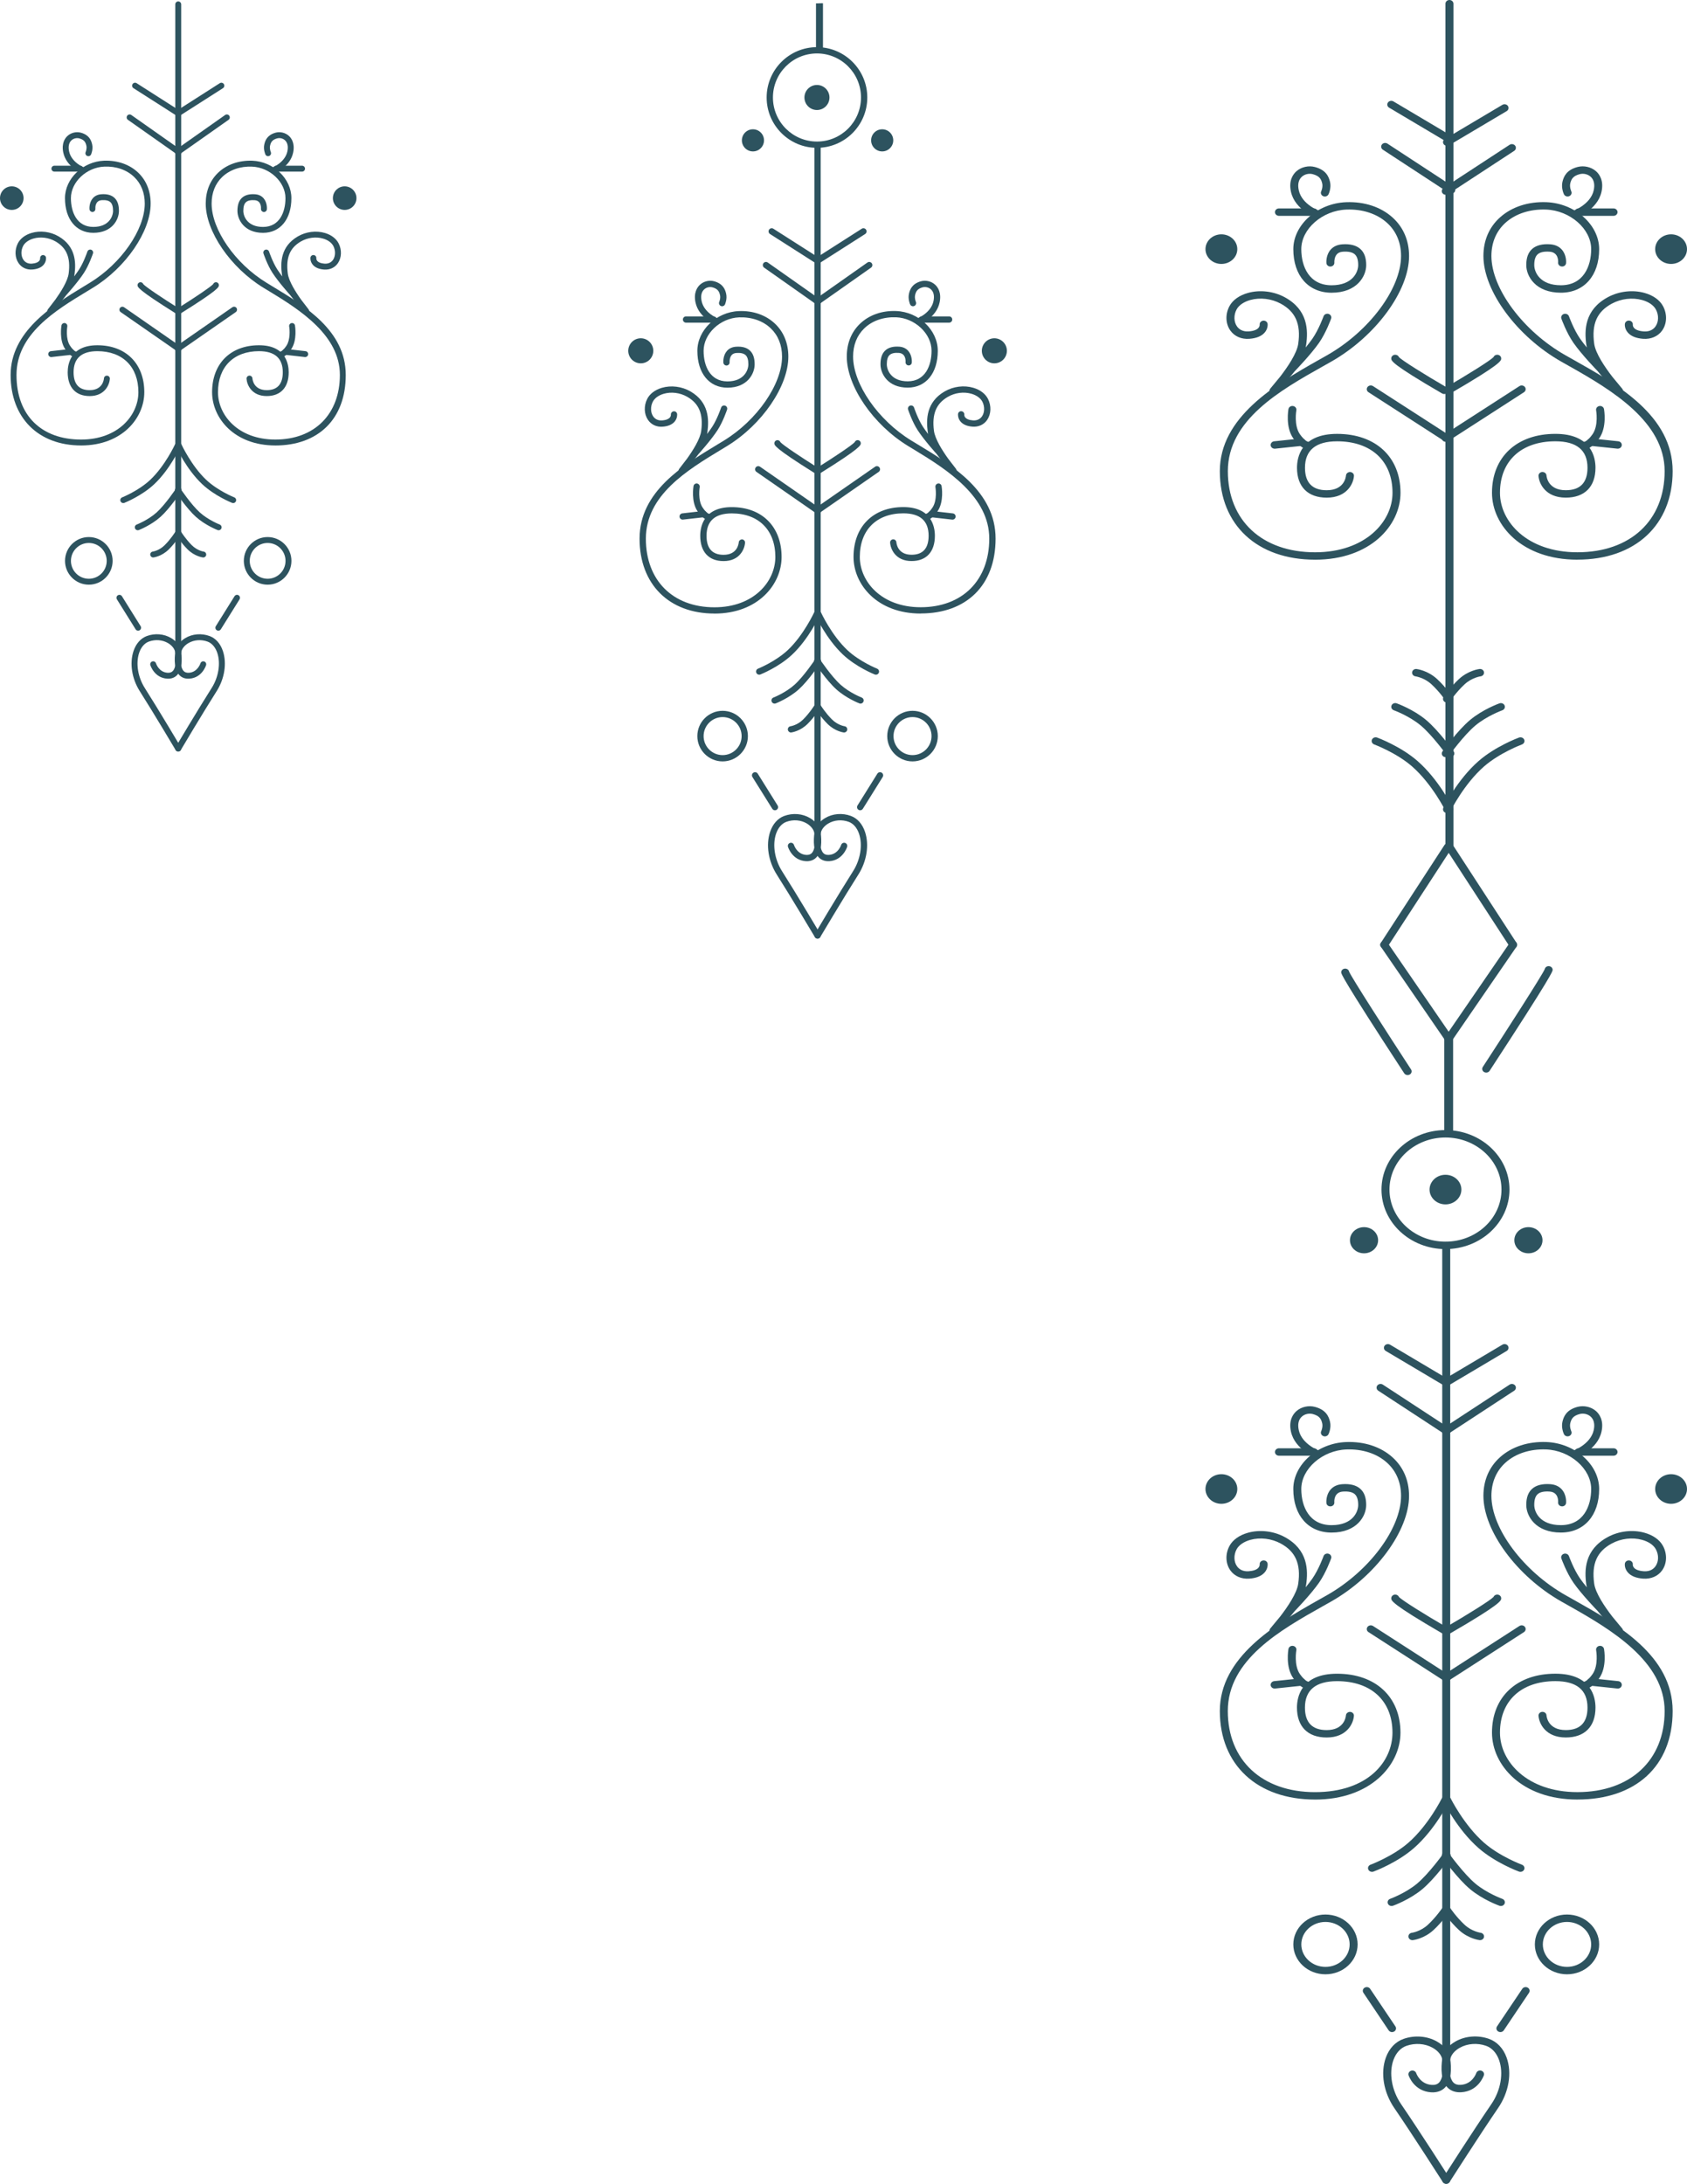 <?xml version="1.0" encoding="UTF-8"?> <svg xmlns="http://www.w3.org/2000/svg" id="Layer_2" data-name="Layer 2" viewBox="0 0 844.79 1093.06"><defs><style> .cls-1 { fill: #2d535f; } </style></defs><g id="Layer_1_copy" data-name="Layer 1 copy"><g><g><g><path class="cls-1" d="M357.76,307.1c-22.78,0-37.49-14.72-37.49-37.49,0-23.52,21.6-36.59,38.96-47.1l3.25-1.97c16.61-10.15,29.14-28.23,29.14-42.05,0-5.7-1.94-10.58-5.6-14.1-3.97-3.82-9.58-5.76-15.91-5.54-9.47.37-17.77,8.2-17.77,16.75,0,7.4,3.13,15.3,11.93,15.3,8.29,0,10.48-5.59,10.48-8.55,0-2.23-.45-3.73-1.38-4.6-.93-.87-2.48-1.23-4.64-1.07-1.05.08-1.82.43-2.37,1.07-.96,1.12-1.05,2.96-1,3.51.07.87-.57,1.62-1.44,1.69-.83.07-1.62-.58-1.69-1.44-.03-.35-.22-3.51,1.75-5.81,1.1-1.29,2.63-2.01,4.52-2.15,3.07-.22,5.42.41,7.01,1.9,1.61,1.49,2.39,3.75,2.39,6.9,0,4.7-3.63,11.7-13.62,11.7-9.15,0-15.07-7.24-15.07-18.45,0-10.34,9.52-19.45,20.79-19.89,7.11-.29,13.62,2,18.21,6.42,4.29,4.13,6.56,9.79,6.56,16.37,0,14.83-13.18,34.06-30.64,44.73l-3.26,1.98c-16.68,10.1-37.45,22.66-37.45,44.41,0,20.86,13.48,34.35,34.35,34.35,19.8,0,30.49-12.98,30.49-25.19,0-13.45-8.36-21.81-21.81-21.81-8.4,0-12.65,3.77-12.65,11.21,0,6.31,2.88,9.52,8.55,9.52,6.93,0,7.54-5.61,7.59-6.25.06-.86.84-1.46,1.68-1.46.86.06,1.52.8,1.46,1.66-.2,3.18-2.7,9.19-10.73,9.19-7.43,0-11.7-4.61-11.7-12.66,0-4.31,1.54-14.35,15.79-14.35,15.16,0,24.95,9.8,24.95,24.96,0,13.73-11.79,28.33-33.63,28.33Z"></path><path class="cls-1" d="M341.37,237.19c-.35,0-.7-.11-.98-.35-.67-.54-.78-1.5-.26-2.18l3.89-5.05c2.95-4.11,6.61-9.89,7.13-13.96,1.08-8.35-1.06-13.59-6.94-17-3.62-2.1-8.09-2.67-11.94-1.52-2.54.76-4.51,2.22-5.4,4-1.19,2.39-1.12,5.3.18,7.23.71,1.05,2.1,2.27,4.56,2.07,4.3-.33,4.37-2.44,4.34-2.86-.06-.85.57-1.61,1.42-1.69.85-.1,1.6.51,1.71,1.36.02.2.19,2.03-1.2,3.73-1.24,1.51-3.27,2.39-6.02,2.6-3.04.25-5.77-1.02-7.41-3.45-1.94-2.89-2.09-6.97-.38-10.39,1.3-2.59,3.89-4.58,7.31-5.6,4.67-1.39,10.05-.72,14.41,1.81,9.24,5.36,9.27,14.05,8.48,20.12-.05.38-.12.78-.21,1.18.97-1.27,1.9-2.54,2.64-3.68,2.51-3.88,4.39-9.47,4.41-9.53.27-.82,1.16-1.27,1.99-.99.82.27,1.27,1.17.99,1.99-.08.24-2.02,6.02-4.75,10.24-3.2,4.94-9.29,11.72-9.55,12.01l-3.12,4.05c-2.12,2.98-3.91,5.1-4.08,5.31-.31.37-.76.56-1.2.56Z"></path><path class="cls-1" d="M358.97,162.46c-.18,0-.37-.03-.55-.1-.35-.13-8.54-3.29-10.15-11.04-1.01-4.9.95-7.6,2.21-8.77,1.9-1.77,4.74-2.45,7.23-1.74,4.3,1.23,5.42,3.97,5.92,6.23.58,2.6-.46,5.05-.58,5.32-.35.79-1.28,1.15-2.07.8-.79-.35-1.15-1.28-.8-2.07,0,0,.74-1.74.38-3.36-.43-1.91-1.17-3.16-3.72-3.89-1.45-.41-3.12-.01-4.23,1.02-1.36,1.26-1.8,3.28-1.27,5.83,1.25,6.03,8.11,8.7,8.18,8.73.81.31,1.22,1.21.91,2.03-.24.63-.84,1.02-1.47,1.02Z"></path><path class="cls-1" d="M357.28,161.5h-13.74c-.87,0-1.57-.7-1.57-1.57s.7-1.57,1.57-1.57h13.74c.87,0,1.57.7,1.57,1.57s-.7,1.57-1.57,1.57Z"></path><path class="cls-1" d="M355.14,260.35c-1.1,0-3.28-.62-5.92-4.58-3.2-4.81-1.98-12.16-1.93-12.47.15-.86.98-1.44,1.81-1.28.86.15,1.43.96,1.28,1.81-.01.06-1.06,6.44,1.45,10.19,2.06,3.09,3.32,3.17,3.33,3.17.85-.21,1.6.32,1.81,1.16.21.84-.4,1.71-1.24,1.92-.13.03-.33.07-.59.07Z"></path><path class="cls-1" d="M341.85,260.09c-.79,0-1.47-.59-1.56-1.39-.1-.86.52-1.64,1.38-1.74l10.61-1.21c.84-.1,1.64.52,1.74,1.38.1.86-.52,1.64-1.38,1.74l-10.61,1.21c-.06,0-.12,0-.18,0Z"></path><path class="cls-1" d="M409.41,469.81c-.54,0-1.06-.27-1.35-.77-.12-.2-11.88-19.98-19.08-31.29-4.24-6.66-5.52-14.85-3.34-21.36,1.31-3.93,3.8-6.75,7.01-7.96,4.33-1.62,9.2-1.22,13.03,1.07,2.98,1.79,4.91,4.45,5.29,7.3.53,4.01.6,9.4-2.12,12.31-1.32,1.41-3.18,2.07-5.33,1.94-6.78-.44-8.85-6.92-8.93-7.19-.25-.83.21-1.71,1.04-1.97.83-.26,1.7.21,1.96,1.03h0c.06.19,1.54,4.69,6.13,4.99,1.24.07,2.16-.23,2.83-.95,1.44-1.54,1.91-5.1,1.29-9.74-.25-1.87-1.67-3.75-3.79-5.03-3-1.8-6.86-2.11-10.31-.82-2.3.86-4.13,3-5.14,6.01-1.85,5.55-.67,12.88,3.02,18.68,7.22,11.35,19.01,31.18,19.13,31.38.44.75.2,1.71-.55,2.15-.25.15-.53.22-.8.22Z"></path><path class="cls-1" d="M388.07,405.57c-.52,0-1.04-.26-1.33-.74l-9.95-15.91c-.46-.74-.24-1.71.5-2.17.73-.46,1.7-.24,2.17.5l9.94,15.91c.46.74.24,1.71-.5,2.17-.26.16-.55.24-.83.24Z"></path><path class="cls-1" d="M409.41,418.59c-.87,0-1.57-.7-1.57-1.57V72.59c0-.87.7-1.57,1.57-1.57s1.57.7,1.57,1.57v344.43c0,.87-.7,1.57-1.57,1.57Z"></path><path class="cls-1" d="M380.18,337.71c-.63,0-1.22-.38-1.46-.99-.32-.81.07-1.72.88-2.04.09-.04,8.76-3.52,14.93-9.32,7.88-7.42,13.09-18.68,13.15-18.8.36-.79,1.29-1.14,2.09-.77.79.36,1.14,1.29.77,2.08-.22.48-5.53,11.94-13.85,19.77-6.62,6.23-15.55,9.81-15.93,9.96-.19.08-.38.11-.58.11Z"></path><path class="cls-1" d="M387.89,352.18c-.63,0-1.23-.38-1.47-1.01-.31-.81.09-1.72.9-2.03.06-.02,6.07-2.37,10.6-6.45,4.62-4.16,10.29-12.64,10.35-12.72.48-.72,1.46-.92,2.18-.44.72.48.92,1.46.44,2.18-.24.36-5.95,8.89-10.86,13.31-4.98,4.48-11.31,6.94-11.57,7.05-.19.07-.38.11-.56.11Z"></path><path class="cls-1" d="M396.09,366.64c-.78,0-1.46-.58-1.56-1.38-.11-.86.5-1.64,1.36-1.75.05,0,3.41-.5,6.32-3.41,3.2-3.2,5.54-6.92,5.56-6.96.46-.74,1.44-.96,2.17-.5.74.46.96,1.43.5,2.16-.1.16-2.55,4.05-6.01,7.51-3.71,3.71-7.97,4.28-8.15,4.3-.06,0-.13.01-.2.01Z"></path><path class="cls-1" d="M409.59,257.2c-.31,0-.62-.09-.9-.28l-29.89-20.73c-.71-.49-.89-1.47-.39-2.19.49-.72,1.48-.89,2.19-.4l29.89,20.73c.71.49.89,1.47.39,2.19-.3.44-.79.68-1.29.68Z"></path><path class="cls-1" d="M408.62,236.95c-.29,0-.57-.08-.83-.24-20.02-12.51-20.02-13.85-20.02-14.83,0-.87.7-1.57,1.57-1.57.67,0,1.24.42,1.47,1.01,1.26,1.46,10.36,7.55,18.65,12.73.74.46.96,1.43.5,2.17-.3.48-.81.74-1.33.74ZM390.91,221.88h.03-.03Z"></path><path class="cls-1" d="M409.59,152.58c-.31,0-.63-.09-.9-.29l-26.03-18.32c-.71-.5-.88-1.48-.38-2.19.5-.71,1.48-.88,2.19-.38l26.03,18.32c.71.5.88,1.48.38,2.19-.31.44-.79.67-1.28.67Z"></path><path class="cls-1" d="M409.11,131.85c-.29,0-.58-.08-.85-.25l-22.66-14.46c-.73-.47-.95-1.44-.48-2.17.46-.73,1.44-.94,2.17-.48l22.66,14.46c.73.47.95,1.44.48,2.17-.3.47-.81.73-1.32.73Z"></path><path class="cls-1" d="M408.98,1.7v22.03c0,.87.7,1.57,1.57,1.57s1.57-.7,1.57-1.57V1.63c-1.05.04-2.1.04-3.14.07Z"></path><path class="cls-1" d="M409.11,73.99c-13.89,0-25.2-11.3-25.2-25.19s11.3-25.2,25.2-25.2c13.89,0,25.2,11.3,25.2,25.2s-11.3,25.19-25.2,25.19ZM409.11,26.75c-12.16,0-22.05,9.89-22.05,22.05s9.89,22.05,22.05,22.05,22.05-9.89,22.05-22.05c0-12.16-9.89-22.05-22.05-22.05Z"></path><path class="cls-1" d="M361.86,381.1c-6.98,0-12.66-5.68-12.66-12.66,0-6.98,5.68-12.66,12.66-12.66,6.98,0,12.66,5.68,12.66,12.66s-5.68,12.66-12.66,12.66ZM361.86,358.92c-5.25,0-9.52,4.27-9.52,9.52s4.27,9.52,9.52,9.52,9.52-4.27,9.52-9.52-4.27-9.52-9.52-9.52Z"></path><path class="cls-1" d="M461.05,307.1c-21.85,0-33.63-14.6-33.63-28.33,0-15.16,9.8-24.96,24.95-24.96,14.25,0,15.79,10.04,15.79,14.35,0,8.05-4.26,12.66-11.69,12.66-8.03,0-10.53-6.01-10.73-9.19-.06-.87.6-1.61,1.47-1.67.85-.06,1.61.6,1.67,1.47.05.63.66,6.24,7.59,6.24,5.67,0,8.55-3.2,8.55-9.52,0-7.44-4.25-11.21-12.65-11.21-13.45,0-21.81,8.36-21.81,21.81,0,12.21,10.69,25.19,30.49,25.19,20.86,0,34.34-13.48,34.34-34.35s-20.76-34.31-37.45-44.41l-3.26-1.98c-17.47-10.68-30.64-29.91-30.64-44.73,0-6.58,2.27-12.24,6.56-16.37,4.59-4.42,11.02-6.71,18.21-6.42,11.27.44,20.8,9.55,20.8,19.89,0,11.21-5.92,18.45-15.07,18.45-10,0-13.62-6.99-13.62-11.7,0-3.15.78-5.41,2.39-6.9,1.6-1.48,3.95-2.12,7.01-1.9,1.9.14,3.42.86,4.53,2.15,1.97,2.29,1.78,5.45,1.75,5.8-.07.87-.82,1.51-1.69,1.44-.86-.07-1.51-.82-1.44-1.69h0c.05-.72.13-4.32-3.37-4.58-2.15-.15-3.71.2-4.64,1.07-.93.87-1.38,2.37-1.38,4.6,0,2.96,2.19,8.55,10.48,8.55,8.8,0,11.93-7.9,11.93-15.3,0-8.55-8.31-16.38-17.78-16.75-6.35-.22-11.94,1.72-15.91,5.54-3.66,3.52-5.6,8.4-5.6,14.1,0,13.82,12.53,31.9,29.14,42.05l3.25,1.97c17.36,10.51,38.96,23.58,38.96,47.1s-14.72,37.49-37.49,37.49Z"></path><path class="cls-1" d="M477.45,237.19c-.45,0-.89-.19-1.2-.56-.18-.21-1.94-2.31-4.05-5.26l-3.23-4.2c-.18-.19-6.28-6.97-9.48-11.92-2.73-4.22-4.67-10-4.75-10.24-.27-.82.17-1.71.99-1.99.82-.28,1.71.17,1.99.99.02.05,1.9,5.65,4.41,9.53.74,1.15,1.67,2.42,2.64,3.68-.09-.4-.16-.8-.21-1.18-.78-6.07-.76-14.76,8.49-20.12,4.36-2.53,9.74-3.21,14.41-1.81,3.42,1.02,6.01,3.01,7.31,5.6,1.71,3.42,1.56,7.5-.38,10.39-1.63,2.43-4.35,3.69-7.41,3.45-2.75-.21-4.78-1.09-6.02-2.6-1.4-1.7-1.23-3.53-1.21-3.73.1-.86.83-1.49,1.75-1.38.85.1,1.47.86,1.38,1.72-.03.43.05,2.53,4.34,2.86,2.48.18,3.85-1.02,4.57-2.07,1.3-1.94,1.37-4.84.18-7.23-.89-1.78-2.86-3.24-5.4-4-3.85-1.15-8.31-.59-11.93,1.52-5.88,3.41-8.02,8.66-6.95,17,.53,4.08,4.21,9.9,7.17,14.01l3.85,5c.52.68.41,1.65-.26,2.18-.29.23-.64.35-.98.35Z"></path><path class="cls-1" d="M459.85,162.46c-.63,0-1.23-.39-1.47-1.02-.31-.81.1-1.72.91-2.03.07-.03,6.93-2.7,8.18-8.73.53-2.55.09-4.57-1.27-5.83-1.12-1.03-2.79-1.43-4.23-1.02-2.55.73-3.29,1.98-3.72,3.89-.36,1.62.38,3.35.39,3.37.34.79-.02,1.72-.81,2.07-.79.35-1.71,0-2.07-.8-.12-.27-1.16-2.72-.58-5.32.5-2.25,1.62-5,5.92-6.23,2.5-.71,5.34-.03,7.23,1.74,1.26,1.17,3.22,3.87,2.21,8.77-1.6,7.75-9.8,10.91-10.15,11.04-.18.07-.37.1-.55.1Z"></path><path class="cls-1" d="M475.28,161.5h-13.74c-.87,0-1.57-.7-1.57-1.57s.7-1.57,1.57-1.57h13.74c.87,0,1.57.7,1.57,1.57,0,.87-.7,1.57-1.57,1.57Z"></path><path class="cls-1" d="M463.68,260.35c-.26,0-.46-.04-.59-.07-.84-.21-1.36-1.06-1.14-1.91.19-.78.93-1.27,1.73-1.18.18-.03,1.4-.31,3.3-3.17,2.5-3.76,1.46-10.13,1.45-10.19-.15-.86.43-1.67,1.28-1.81.85-.16,1.67.42,1.81,1.28.05.31,1.27,7.66-1.93,12.47-2.63,3.95-4.81,4.58-5.92,4.58Z"></path><path class="cls-1" d="M476.97,260.09c-.06,0-.12,0-.18,0l-10.61-1.21c-.86-.1-1.48-.88-1.38-1.74.1-.86.88-1.48,1.74-1.38l10.61,1.21c.86.1,1.48.88,1.38,1.74-.09.8-.77,1.39-1.56,1.39Z"></path><path class="cls-1" d="M409.41,469.81c-.27,0-.55-.07-.8-.22-.75-.44-.99-1.41-.55-2.15.12-.2,11.91-20.03,19.13-31.38,3.69-5.79,4.87-13.12,3.01-18.67-1-3.01-2.83-5.15-5.13-6.01-3.44-1.29-7.3-.98-10.31.82-2.13,1.27-3.54,3.15-3.79,5.02-.62,4.65-.15,8.2,1.29,9.74.67.72,1.57,1.02,2.83.95,4.64-.3,6.11-4.93,6.13-4.98.25-.83,1.14-1.3,1.96-1.04.83.26,1.29,1.14,1.04,1.97-.08.27-2.16,6.75-8.93,7.19-2.15.12-4.01-.53-5.33-1.94-2.72-2.91-2.65-8.3-2.12-12.31.38-2.85,2.31-5.52,5.29-7.3,3.82-2.3,8.7-2.7,13.03-1.07,3.21,1.2,5.7,4.03,7.01,7.96,2.18,6.51.89,14.7-3.34,21.36-7.2,11.31-18.96,31.1-19.08,31.29-.29.5-.82.77-1.35.77Z"></path><path class="cls-1" d="M430.74,405.57c-.29,0-.57-.08-.83-.24-.74-.46-.96-1.43-.5-2.17l9.94-15.91c.46-.74,1.44-.96,2.17-.5.74.46.96,1.43.5,2.17l-9.94,15.91c-.3.48-.81.74-1.33.74Z"></path><path class="cls-1" d="M438.63,337.71c-.19,0-.39-.04-.58-.11-.38-.15-9.31-3.73-15.93-9.96-8.32-7.83-13.63-19.29-13.85-19.77-.36-.79-.01-1.72.77-2.08.79-.36,1.72-.01,2.09.77.05.11,5.28,11.39,13.15,18.8,6.17,5.8,14.84,9.29,14.93,9.32.8.32,1.2,1.23.88,2.04-.24.62-.83.99-1.46.99Z"></path><path class="cls-1" d="M430.92,352.18c-.19,0-.38-.03-.56-.11-.27-.1-6.6-2.57-11.58-7.05-4.91-4.42-10.62-12.95-10.86-13.31-.48-.72-.29-1.7.44-2.18.72-.49,1.69-.29,2.18.44.06.08,5.74,8.56,10.35,12.72,4.54,4.08,10.54,6.43,10.6,6.45.81.31,1.21,1.22.9,2.03-.24.62-.84,1.01-1.47,1.01Z"></path><path class="cls-1" d="M422.73,366.64c-.07,0-.13,0-.2-.01-.18-.02-4.43-.59-8.15-4.31-3.46-3.46-5.9-7.35-6.01-7.51-.46-.74-.24-1.71.5-2.17.73-.46,1.7-.24,2.17.5.02.04,2.36,3.75,5.56,6.95,2.92,2.92,6.29,3.41,6.32,3.41.86.12,1.46.9,1.35,1.76-.1.79-.78,1.37-1.55,1.37Z"></path><path class="cls-1" d="M409.23,257.2c-.5,0-.99-.24-1.29-.68-.49-.71-.32-1.69.4-2.19l29.89-20.73c.7-.5,1.69-.32,2.19.4.49.71.32,1.69-.4,2.19l-29.89,20.73c-.27.19-.58.28-.89.28Z"></path><path class="cls-1" d="M410.19,236.95c-.52,0-1.04-.26-1.33-.74-.46-.74-.24-1.71.5-2.17,8.29-5.18,17.39-11.27,18.65-12.73.23-.59.8-1.01,1.47-1.01.87,0,1.57.7,1.57,1.57,0,.98,0,2.32-20.02,14.83-.26.16-.55.24-.83.24Z"></path><path class="cls-1" d="M409.23,152.58c-.49,0-.98-.23-1.28-.67-.5-.71-.33-1.69.38-2.19l26.04-18.32c.71-.5,1.68-.33,2.19.38.5.71.33,1.69-.38,2.19l-26.04,18.32c-.27.19-.59.29-.9.29Z"></path><path class="cls-1" d="M409.71,131.85c-.52,0-1.03-.26-1.32-.73-.47-.73-.26-1.7.48-2.17l22.66-14.46c.73-.46,1.71-.25,2.17.48.47.73.26,1.7-.48,2.17l-22.66,14.46c-.26.17-.56.25-.85.25Z"></path><path class="cls-1" d="M408.62,1.7v22.02c0,.87.7,1.57,1.57,1.57s1.57-.7,1.57-1.57V1.65c-1.05.04-2.1.03-3.14.05Z"></path><path class="cls-1" d="M456.96,381.1c-6.98,0-12.66-5.68-12.66-12.66s5.68-12.66,12.66-12.66,12.66,5.68,12.66,12.66-5.68,12.66-12.66,12.66ZM456.96,358.92c-5.25,0-9.52,4.27-9.52,9.52s4.27,9.52,9.52,9.52,9.52-4.27,9.52-9.52-4.27-9.52-9.52-9.52Z"></path></g><g><path class="cls-1" d="M415.37,48.8c0-3.46-2.81-6.27-6.27-6.27-3.46,0-6.27,2.81-6.27,6.27s2.81,6.27,6.27,6.27,6.27-2.81,6.27-6.27Z"></path><path class="cls-1" d="M382.59,70.25c0,3.06-2.48,5.54-5.54,5.54s-5.54-2.48-5.54-5.54,2.48-5.54,5.54-5.54,5.54,2.48,5.54,5.54Z"></path><path class="cls-1" d="M327.15,175.59c0,3.46-2.81,6.27-6.27,6.27-3.46,0-6.27-2.81-6.27-6.27s2.81-6.27,6.27-6.27c3.46,0,6.27,2.81,6.27,6.27Z"></path><path class="cls-1" d="M436.23,70.25c0,3.06,2.48,5.54,5.54,5.54s5.54-2.48,5.54-5.54-2.48-5.54-5.54-5.54c-3.06,0-5.54,2.48-5.54,5.54Z"></path><path class="cls-1" d="M491.67,175.59c0,3.46,2.81,6.27,6.27,6.27s6.27-2.81,6.27-6.27-2.81-6.27-6.27-6.27-6.27,2.81-6.27,6.27Z"></path></g></g><g><g><path class="cls-1" d="M658.53,900.73c-28.97,0-47.68-17.39-47.68-44.31s27.48-43.25,49.55-55.67l4.14-2.33c21.13-12,37.06-33.37,37.06-49.7,0-6.74-2.46-12.51-7.12-16.67-5.05-4.52-12.25-6.84-20.23-6.55-12.05.44-22.61,9.69-22.61,19.8,0,8.74,3.98,18.09,15.17,18.09,10.55,0,13.33-6.61,13.33-10.11,0-2.63-.58-4.41-1.76-5.44-1.19-1.02-3.18-1.45-5.9-1.26-4.44.31-4.35,4.57-4.29,5.42.08,1.02-.75,1.91-1.84,1.99-1.14.08-2.06-.68-2.14-1.7-.04-.42-.28-4.15,2.22-6.86,1.41-1.52,3.34-2.38,5.75-2.55,3.89-.27,6.88.49,8.92,2.24,2.05,1.77,3.04,4.43,3.04,8.16,0,5.56-4.62,13.82-17.33,13.82-11.64,0-19.17-8.56-19.17-21.8,0-12.22,12.11-22.99,26.45-23.51,9.14-.34,17.32,2.36,23.16,7.58,5.46,4.88,8.35,11.57,8.35,19.35,0,17.52-16.76,40.25-38.98,52.87l-4.15,2.34c-21.22,11.93-47.63,26.79-47.63,52.49,0,24.66,17.15,40.6,43.68,40.6s38.78-15.34,38.78-29.77c0-15.9-10.63-25.78-27.74-25.78-10.68,0-16.09,4.46-16.09,13.24,0,7.46,3.66,11.25,10.88,11.25,8.81,0,9.6-6.63,9.65-7.39.08-1.02,1.07-1.76,2.13-1.72,1.1.07,1.93.94,1.86,1.96-.25,3.76-3.43,10.86-13.64,10.86-9.45,0-14.88-5.45-14.88-14.96,0-5.1,1.96-16.96,20.09-16.96,19.28,0,31.74,11.58,31.74,29.5,0,16.23-14.99,33.49-42.78,33.49Z"></path><path class="cls-1" d="M637.69,818.1c-.44,0-.89-.13-1.25-.41-.85-.63-.99-1.78-.33-2.58l4.95-5.98c3.75-4.85,8.39-11.69,9.06-16.49,1.37-9.86-1.35-16.06-8.83-20.09-4.6-2.48-10.27-3.16-15.17-1.8-3.23.9-5.74,2.62-6.87,4.72-1.52,2.82-1.43,6.26.23,8.54.9,1.24,2.62,2.67,5.8,2.45,2.34-.17,4.03-.76,4.88-1.73.69-.78.65-1.61.65-1.62-.13-1.02.66-1.94,1.75-2.06,1.13-.12,2.09.61,2.22,1.63.03.24.24,2.4-1.53,4.41-1.58,1.79-4.16,2.82-7.66,3.07-3.92.26-7.35-1.21-9.43-4.08-2.47-3.41-2.66-8.23-.49-12.28,1.65-3.06,4.95-5.41,9.3-6.62,5.93-1.65,12.78-.85,18.33,2.14,11.75,6.34,11.79,16.61,10.79,23.78-.06.45-.15.92-.27,1.4,1.24-1.5,2.41-3,3.36-4.36,3.19-4.58,5.58-11.19,5.61-11.26.35-.97,1.48-1.5,2.53-1.17,1.05.32,1.61,1.38,1.26,2.35-.1.29-2.57,7.12-6.04,12.1-4.07,5.84-11.82,13.86-12.15,14.2l-3.95,4.78c-2.71,3.52-4.98,6.04-5.2,6.28-.39.44-.96.66-1.53.66Z"></path><path class="cls-1" d="M660.07,729.77c-.23,0-.47-.04-.7-.12-.44-.15-10.86-3.88-12.9-13.05-1.29-5.8,1.21-8.98,2.81-10.36,2.42-2.09,6.03-2.9,9.2-2.05,5.46,1.45,6.89,4.7,7.53,7.37.74,3.07-.58,5.97-.74,6.29-.45.94-1.64,1.36-2.64.94-1.01-.42-1.46-1.51-1.01-2.45,0-.01.95-2.06.49-3.97-.54-2.26-1.49-3.74-4.73-4.6-1.85-.49-3.97-.02-5.38,1.21-1.73,1.49-2.29,3.87-1.61,6.89,1.6,7.18,10.31,10.29,10.39,10.32,1.03.36,1.56,1.43,1.17,2.39-.3.75-1.06,1.21-1.87,1.21Z"></path><path class="cls-1" d="M657.92,728.63h-17.47c-1.1,0-2-.83-2-1.86,0-1.03.9-1.86,2-1.86h17.47c1.1,0,2,.83,2,1.86s-.9,1.86-2,1.86Z"></path><path class="cls-1" d="M655.2,845.48c-1.41,0-4.17-.74-7.53-5.41-4.07-5.68-2.52-14.37-2.45-14.74.19-1.01,1.22-1.68,2.31-1.51,1.09.17,1.82,1.13,1.63,2.14-.01.08-1.34,7.61,1.84,12.05,2.43,3.38,3.98,3.72,4.21,3.75.99-.11,1.95.46,2.2,1.39.27,1-.38,2-1.46,2.25-.17.04-.43.08-.75.08ZM654.99,841.79h0s0,0,0,0ZM654.99,841.79h0,0Z"></path><path class="cls-1" d="M638.29,845.17c-1,0-1.87-.7-1.98-1.65-.12-1.02.67-1.94,1.76-2.06l13.49-1.42c1.1-.12,2.09.62,2.21,1.64.12,1.02-.67,1.94-1.76,2.06l-13.49,1.42c-.08,0-.15.01-.23.01Z"></path><path class="cls-1" d="M724.22,1093.06c-.68,0-1.35-.33-1.72-.91-.15-.23-15.11-23.63-24.27-36.99-5.39-7.88-7.02-17.55-4.25-25.25,1.67-4.64,4.84-7.98,8.92-9.4,5.51-1.92,11.7-1.45,16.57,1.27,3.79,2.11,6.25,5.26,6.73,8.64.68,4.74.76,11.11-2.69,14.55-1.68,1.67-4.04,2.46-6.78,2.3-8.62-.52-11.25-8.18-11.36-8.5-.32-.98.27-2.02,1.32-2.32,1.06-.3,2.17.25,2.5,1.22.08.24,1.98,5.54,7.8,5.89,1.56.1,2.74-.27,3.6-1.13,1.84-1.83,2.44-6.03,1.65-11.52-.32-2.21-2.12-4.43-4.82-5.94-3.83-2.14-8.74-2.5-13.11-.97-2.93,1.02-5.25,3.54-6.53,7.1-2.36,6.56-.85,15.23,3.83,22.08,9.19,13.42,24.18,36.85,24.33,37.09.56.88.25,2.02-.7,2.55-.32.18-.67.26-1.02.26Z"></path><path class="cls-1" d="M697.09,1017.12c-.67,0-1.32-.31-1.7-.87l-12.65-18.81c-.58-.87-.3-2.02.64-2.56.94-.54,2.17-.28,2.75.59l12.65,18.81c.58.87.3,2.02-.64,2.56-.33.19-.7.28-1.06.28Z"></path><path class="cls-1" d="M724.22,1032.51c-1.1,0-2-.83-2-1.86v-407.12c0-1.03.9-1.86,2-1.86s2,.83,2,1.86v407.12c0,1.03-.9,1.86-2,1.86Z"></path><path class="cls-1" d="M687.05,936.92c-.79,0-1.55-.44-1.86-1.17-.41-.95.1-2.03,1.12-2.41.11-.04,11.14-4.16,18.99-11.02,10.01-8.75,16.66-22.08,16.72-22.22.46-.93,1.65-1.34,2.65-.91,1,.43,1.44,1.53.98,2.46-.28.57-7.03,14.11-17.61,23.37-8.42,7.36-19.78,11.6-20.26,11.77-.24.09-.49.13-.74.13Z"></path><path class="cls-1" d="M696.86,954.01c-.8,0-1.56-.45-1.86-1.19-.4-.96.12-2.03,1.15-2.4.07-.03,7.71-2.8,13.48-7.63,5.87-4.91,13.09-14.94,13.16-15.04.61-.85,1.85-1.09,2.77-.52.92.57,1.17,1.72.55,2.58-.31.43-7.57,10.51-13.82,15.74-6.33,5.3-14.38,8.21-14.72,8.33-.24.08-.48.12-.72.12Z"></path><path class="cls-1" d="M707.28,971.11c-.99,0-1.85-.69-1.98-1.63-.14-1.02.64-1.94,1.72-2.07.09-.01,4.35-.6,8.04-4.03,4.07-3.78,7.05-8.18,7.08-8.22.58-.87,1.82-1.14,2.75-.59.94.54,1.22,1.69.64,2.56-.13.19-3.23,4.79-7.64,8.88-4.72,4.39-10.13,5.06-10.36,5.09-.08,0-.17.02-.25.02Z"></path><path class="cls-1" d="M724.45,841.75c-.39,0-.79-.11-1.14-.33l-38.02-24.5c-.91-.58-1.13-1.74-.5-2.59.63-.84,1.88-1.05,2.78-.47l38.02,24.5c.91.58,1.13,1.74.5,2.59-.39.52-1.01.8-1.65.8Z"></path><path class="cls-1" d="M723.22,817.81c-.36,0-.73-.09-1.06-.28-25.47-14.79-25.47-16.38-25.47-17.53,0-1.03.9-1.86,2-1.86.85,0,1.58.5,1.87,1.2,1.6,1.72,13.18,8.92,23.72,15.04.94.54,1.22,1.69.64,2.56-.38.56-1.03.87-1.7.87ZM700.7,799.99h0s0,0,0,0Z"></path><path class="cls-1" d="M724.45,718.09c-.4,0-.8-.11-1.15-.34l-33.11-21.66c-.9-.59-1.12-1.75-.49-2.59.64-.84,1.88-1.04,2.79-.45l33.11,21.66c.9.59,1.12,1.75.49,2.59-.39.51-1.01.79-1.64.79Z"></path><path class="cls-1" d="M723.83,693.58c-.37,0-.74-.09-1.07-.29l-28.82-17.1c-.93-.55-1.2-1.7-.61-2.57.59-.86,1.83-1.12,2.76-.57l28.82,17.1c.93.55,1.2,1.7.61,2.57-.38.56-1.03.86-1.69.86Z"></path><path class="cls-1" d="M693.18,474.75c-.35,0-.71-.09-1.03-.27-.62-.35-.97-.96-.97-1.59,0-.33.09-.66.29-.96l31.89-49.01c.57-.88,1.8-1.16,2.74-.63.62.35.97.96.97,1.59,0,.33-.09.66-.29.96l-31.89,49.01c-.38.58-1.03.9-1.71.9Z"></path><path class="cls-1" d="M725.68,567.64c-1.1,0-2-.83-2-1.86v-45.05l-32.19-46.84c-.59-.86-.32-2.01.61-2.56.94-.55,2.17-.3,2.76.57l32.5,47.3c.21.3.31.65.31,1v45.59c0,1.03-.9,1.86-2,1.86Z"></path><path class="cls-1" d="M704.89,538.11c-.68,0-1.33-.32-1.71-.89-31.56-48.31-31.56-49.88-31.56-50.54,0-1.03.9-1.86,2-1.86.98,0,1.79.65,1.96,1.5,1.17,2.88,19.59,31.47,31.02,48.97.57.88.27,2.02-.67,2.55-.32.18-.68.27-1.03.27ZM675.61,486.67h.02s-.02,0-.02,0Z"></path><path class="cls-1" d="M723.84,625.2c-17.67,0-32.04-13.36-32.04-29.78s14.38-29.78,32.04-29.78c17.67,0,32.05,13.36,32.05,29.78s-14.38,29.78-32.05,29.78ZM723.84,569.35c-15.47,0-28.04,11.69-28.04,26.07s12.58,26.07,28.04,26.07c15.47,0,28.05-11.69,28.05-26.07s-12.58-26.07-28.05-26.07Z"></path><path class="cls-1" d="M663.75,988.2c-8.88,0-16.1-6.71-16.1-14.96,0-8.25,7.22-14.96,16.1-14.96,8.88,0,16.1,6.71,16.1,14.96s-7.22,14.96-16.1,14.96ZM663.75,961.99c-6.68,0-12.1,5.05-12.1,11.25s5.43,11.25,12.1,11.25,12.1-5.05,12.1-11.25-5.43-11.25-12.1-11.25Z"></path><path class="cls-1" d="M789.91,900.73c-27.78,0-42.78-17.25-42.78-33.49,0-17.92,12.46-29.5,31.74-29.5,18.13,0,20.09,11.86,20.09,16.96,0,9.51-5.42,14.96-14.88,14.96-10.22,0-13.39-7.1-13.65-10.86-.07-1.02.77-1.91,1.87-1.97,1.12-.04,2.05.71,2.12,1.74.06.75.84,7.38,9.66,7.38,7.22,0,10.88-3.79,10.88-11.25,0-8.79-5.41-13.24-16.09-13.24-17.11,0-27.74,9.88-27.74,25.78,0,14.43,13.59,29.77,38.78,29.77,26.54,0,43.68-15.94,43.68-40.6s-26.41-40.56-47.63-52.49l-4.15-2.34c-22.22-12.62-38.97-35.35-38.97-52.87,0-7.78,2.89-14.47,8.35-19.35,5.84-5.22,14.02-7.92,23.16-7.58,14.33.52,26.45,11.29,26.45,23.51,0,13.24-7.52,21.8-19.17,21.8-12.71,0-17.33-8.27-17.33-13.82,0-3.72.99-6.39,3.04-8.16,2.04-1.76,5.05-2.5,8.92-2.24,2.41.17,4.35,1.02,5.75,2.55,2.5,2.71,2.26,6.45,2.22,6.86-.08,1.02-1.04,1.8-2.15,1.7-1.1-.08-1.92-.97-1.83-1.99h0c.06-.85.16-5.11-4.29-5.42-2.73-.19-4.72.24-5.9,1.26-1.19,1.02-1.76,2.8-1.76,5.44,0,3.5,2.78,10.11,13.33,10.11,11.18,0,15.17-9.34,15.17-18.09,0-10.11-10.56-19.36-22.61-19.8-7.96-.29-15.18,2.03-20.23,6.55-4.66,4.16-7.12,9.93-7.12,16.67,0,16.33,15.93,37.7,37.06,49.7l4.14,2.33c22.08,12.42,49.56,27.87,49.56,55.67s-18.72,44.31-47.68,44.31Z"></path><path class="cls-1" d="M810.76,818.1c-.57,0-1.13-.22-1.53-.66-.22-.24-2.45-2.72-5.13-6.19l-4.13-4.99c-.23-.23-7.98-8.24-12.05-14.09-3.47-4.99-5.94-11.81-6.04-12.1-.35-.97.22-2.03,1.26-2.35,1.05-.33,2.18.2,2.53,1.17.02.07,2.42,6.68,5.61,11.26.95,1.36,2.12,2.86,3.35,4.35-.12-.48-.21-.94-.27-1.4-1-7.17-.96-17.44,10.79-23.78,5.55-2.99,12.4-3.79,18.33-2.14,4.35,1.21,7.65,3.56,9.29,6.62,2.18,4.04,1.99,8.86-.48,12.28-2.08,2.88-5.55,4.34-9.43,4.08-3.5-.25-6.08-1.28-7.66-3.07-1.78-2.01-1.56-4.17-1.53-4.41.13-1.02,1.12-1.76,2.22-1.63,1.09.12,1.86,1.02,1.76,2.03-.04.51.07,2.99,5.52,3.38,3.18.22,4.9-1.21,5.8-2.45,1.68-2.32,1.77-5.68.23-8.54-1.13-2.1-3.63-3.83-6.87-4.72-4.89-1.36-10.57-.69-15.18,1.8-7.48,4.03-10.2,10.23-8.84,20.09.67,4.84,5.37,11.72,9.14,16.58l4.88,5.89c.66.8.52,1.95-.33,2.58-.37.28-.81.41-1.25.41Z"></path><path class="cls-1" d="M788.38,729.77c-.81,0-1.57-.46-1.87-1.2-.39-.96.13-2.03,1.16-2.39.09-.03,8.81-3.19,10.4-10.32.67-3.02.11-5.4-1.62-6.89-1.42-1.23-3.54-1.7-5.38-1.21-3.24.86-4.19,2.34-4.73,4.6-.46,1.91.49,3.96.49,3.98.44.94-.02,2.03-1.03,2.44-1,.41-2.18,0-2.63-.94-.15-.32-1.48-3.21-.74-6.29.64-2.67,2.07-5.92,7.53-7.37,3.18-.84,6.78-.03,9.2,2.05,1.6,1.38,4.1,4.57,2.81,10.37-2.04,9.16-12.47,12.89-12.91,13.05-.23.08-.47.12-.7.12Z"></path><path class="cls-1" d="M808,728.63h-17.47c-1.1,0-2-.83-2-1.86s.9-1.86,2-1.86h17.47c1.1,0,2,.83,2,1.86s-.9,1.86-2,1.86Z"></path><path class="cls-1" d="M793.25,845.48c-.33,0-.58-.04-.75-.08-1.07-.25-1.72-1.26-1.46-2.25.25-.93,1.22-1.5,2.2-1.39.23-.03,1.78-.37,4.21-3.75,3.18-4.44,1.85-11.97,1.84-12.05-.19-1.01.55-1.97,1.63-2.14,1.08-.18,2.12.5,2.31,1.51.07.37,1.62,9.06-2.45,14.74-3.35,4.67-6.12,5.41-7.52,5.41ZM793.46,841.79h0s0,0,0,0ZM793.45,841.79h0,0Z"></path><path class="cls-1" d="M810.15,845.17c-.07,0-.15,0-.23-.01l-13.49-1.42c-1.1-.12-1.89-1.04-1.76-2.06.13-1.02,1.1-1.75,2.21-1.64l13.49,1.42c1.1.12,1.89,1.04,1.76,2.06-.12.95-.98,1.65-1.98,1.65Z"></path><path class="cls-1" d="M724.22,1093.06c-.35,0-.7-.09-1.02-.26-.95-.52-1.26-1.66-.7-2.55.15-.24,15.14-23.67,24.33-37.09,4.69-6.85,6.19-15.51,3.84-22.08-1.28-3.56-3.6-6.08-6.53-7.1-4.38-1.52-9.28-1.16-13.11.97-2.7,1.51-4.51,3.72-4.82,5.94-.79,5.49-.19,9.69,1.65,11.52.86.85,2.04,1.22,3.6,1.13,5.84-.35,7.72-5.67,7.8-5.9.34-.97,1.46-1.52,2.5-1.21,1.05.31,1.64,1.34,1.31,2.31-.11.33-2.74,7.98-11.36,8.5-2.74.16-5.1-.63-6.78-2.3-3.46-3.44-3.37-9.81-2.69-14.55.49-3.38,2.94-6.52,6.73-8.64,4.87-2.71,11.06-3.19,16.57-1.27,4.08,1.42,7.25,4.76,8.92,9.4,2.77,7.7,1.14,17.37-4.26,25.25-9.15,13.37-24.11,36.76-24.27,36.99-.37.58-1.04.91-1.72.91Z"></path><path class="cls-1" d="M751.35,1017.12c-.36,0-.73-.09-1.06-.28-.94-.54-1.22-1.69-.64-2.56l12.65-18.81c.58-.87,1.82-1.13,2.75-.59.94.54,1.22,1.69.64,2.56l-12.65,18.81c-.38.56-1.03.87-1.7.87Z"></path><path class="cls-1" d="M761.4,936.92c-.24,0-.49-.04-.74-.13-.48-.18-11.84-4.41-20.25-11.77-10.58-9.26-17.33-22.8-17.62-23.37-.46-.93-.02-2.03.98-2.46,1.01-.43,2.19-.02,2.65.91.07.13,6.72,13.46,16.72,22.22,7.86,6.88,18.88,10.98,18.99,11.02,1.02.38,1.53,1.46,1.12,2.41-.31.73-1.06,1.17-1.86,1.17Z"></path><path class="cls-1" d="M751.59,954.01c-.24,0-.48-.04-.72-.12-.34-.12-8.39-3.03-14.72-8.33-6.25-5.23-13.51-15.31-13.82-15.74-.61-.85-.36-2.01.55-2.58.92-.57,2.16-.34,2.77.52.07.1,7.3,10.12,13.16,15.04,5.77,4.83,13.41,7.6,13.49,7.63,1.03.37,1.54,1.44,1.15,2.4-.3.74-1.06,1.19-1.86,1.19Z"></path><path class="cls-1" d="M741.16,971.11c-.08,0-.17,0-.25-.02-.23-.03-5.64-.7-10.36-5.09-4.4-4.09-7.51-8.68-7.64-8.88-.58-.87-.3-2.01.64-2.56.94-.55,2.17-.28,2.75.59.03.04,3.01,4.44,7.08,8.22,3.71,3.45,8,4.02,8.04,4.03,1.09.14,1.86,1.07,1.72,2.08-.13.94-.99,1.62-1.97,1.62Z"></path><path class="cls-1" d="M724.6,406.94c-.28,0-.56-.06-.83-.17-1-.43-1.44-1.53-.98-2.46.28-.57,7.03-14.11,17.62-23.37,8.42-7.36,19.78-11.59,20.25-11.77,1.03-.37,2.19.09,2.6,1.04.41.95-.1,2.03-1.12,2.41-.11.04-11.14,4.16-18.99,11.02-10.03,8.77-16.66,22.08-16.72,22.22-.34.68-1.06,1.08-1.82,1.08Z"></path><path class="cls-1" d="M723.99,379.01c-.38,0-.76-.1-1.11-.31-.92-.57-1.17-1.72-.55-2.58.31-.43,7.57-10.51,13.82-15.74,6.33-5.3,14.38-8.21,14.72-8.33,1.02-.36,2.19.11,2.58,1.07.4.96-.12,2.03-1.15,2.4-.07.03-7.71,2.8-13.49,7.63-5.87,4.91-13.09,14.94-13.16,15.04-.39.54-1.02.83-1.67.83Z"></path><path class="cls-1" d="M724.6,351.66c-.36,0-.73-.09-1.06-.28-.94-.54-1.22-1.69-.64-2.56.13-.19,3.24-4.79,7.64-8.88,4.72-4.39,10.14-5.06,10.36-5.09,1.12-.12,2.09.6,2.23,1.61.14,1.02-.63,1.94-1.72,2.07-.09.01-4.35.6-8.04,4.03-4.07,3.78-7.05,8.18-7.08,8.22-.38.56-1.03.87-1.7.87Z"></path><path class="cls-1" d="M725.68,406.94c-.76,0-1.48-.4-1.82-1.08-.07-.13-6.72-13.46-16.72-22.22-7.85-6.86-18.88-10.98-18.99-11.02-1.02-.38-1.53-1.46-1.12-2.41.41-.95,1.57-1.42,2.6-1.04.48.18,11.84,4.41,20.25,11.77,10.58,9.26,17.33,22.8,17.62,23.37.46.93.02,2.03-.98,2.46-.27.12-.55.17-.83.17Z"></path><path class="cls-1" d="M726.3,379.01c-.65,0-1.28-.29-1.67-.83-.07-.1-7.3-10.13-13.16-15.04-5.77-4.83-13.41-7.6-13.49-7.63-1.03-.37-1.54-1.44-1.15-2.4.39-.96,1.56-1.43,2.58-1.07.34.12,8.39,3.03,14.72,8.33,6.25,5.23,13.51,15.31,13.82,15.74.61.85.36,2.01-.55,2.58-.34.21-.72.31-1.11.31Z"></path><path class="cls-1" d="M725.68,351.66c-.67,0-1.32-.31-1.7-.87-.03-.04-3.01-4.44-7.08-8.22-3.71-3.45-8-4.02-8.04-4.03-1.09-.14-1.86-1.07-1.72-2.08.14-1.02,1.14-1.72,2.22-1.6.23.03,5.64.7,10.36,5.09,4.4,4.09,7.51,8.69,7.64,8.88.58.87.3,2.01-.64,2.56-.33.19-.7.28-1.06.28Z"></path><path class="cls-1" d="M723.99,841.75c-.63,0-1.26-.28-1.65-.8-.63-.84-.4-2,.5-2.59l38.02-24.5c.9-.59,2.15-.38,2.78.47.63.84.4,2-.5,2.59l-38.02,24.5c-.35.22-.74.33-1.14.33Z"></path><path class="cls-1" d="M725.22,817.81c-.67,0-1.32-.31-1.7-.87-.58-.87-.3-2.02.64-2.56,10.54-6.12,22.12-13.32,23.72-15.04.29-.7,1.01-1.2,1.87-1.2,1.1,0,2,.83,2,1.86,0,1.16,0,2.74-25.47,17.53-.33.19-.7.28-1.06.28ZM747.75,799.99h0s0,0,0,0ZM747.97,799.23h0s0,0,0,0Z"></path><path class="cls-1" d="M723.99,718.09c-.63,0-1.25-.28-1.64-.79-.63-.84-.42-2,.49-2.59l33.11-21.66c.91-.59,2.15-.39,2.79.45.63.84.42,2-.49,2.59l-33.11,21.66c-.35.23-.75.34-1.15.34Z"></path><path class="cls-1" d="M724.61,693.58c-.66,0-1.31-.3-1.69-.86-.59-.86-.32-2.01.61-2.57l28.82-17.1c.94-.56,2.17-.3,2.76.57.59.86.32,2.01-.61,2.57l-28.82,17.1c-.33.2-.71.29-1.07.29Z"></path><path class="cls-1" d="M757.72,474.75c-.68,0-1.34-.32-1.71-.9l-31.89-49.01c-.2-.3-.29-.63-.29-.96,0-.63.34-1.24.96-1.59.95-.53,2.17-.25,2.74.63l31.89,49.01c.2.3.29.63.29.96,0,.63-.34,1.24-.97,1.59-.32.18-.68.27-1.03.27Z"></path><path class="cls-1" d="M725.22,567.64c-1.1,0-2-.83-2-1.86v-45.59c0-.35.11-.7.31-1l32.5-47.3c.59-.86,1.83-1.12,2.76-.57.93.55,1.2,1.7.61,2.56l-32.19,46.84v45.05c0,1.03-.9,1.86-2,1.86Z"></path><path class="cls-1" d="M744.23,536.87c-.35,0-.71-.09-1.03-.27-.94-.53-1.25-1.68-.67-2.55,11.43-17.5,29.84-46.09,31.02-48.97.18-.86.99-1.5,1.96-1.5,1.1,0,2,.83,2,1.86,0,.67,0,2.23-31.56,50.54-.38.58-1.03.89-1.71.89Z"></path><path class="cls-1" d="M658.53,280.14c-28.97,0-47.68-17.39-47.68-44.31s27.48-43.25,49.55-55.67l4.14-2.34c21.13-12,37.06-33.37,37.06-49.7,0-6.74-2.46-12.51-7.12-16.67-5.05-4.51-12.24-6.85-20.23-6.55-12.05.44-22.61,9.69-22.61,19.8,0,8.74,3.98,18.09,15.17,18.09,10.55,0,13.33-6.61,13.33-10.11,0-2.63-.58-4.41-1.76-5.43-1.19-1.03-3.2-1.45-5.9-1.26-1.33.09-2.32.5-3.01,1.26-1.22,1.32-1.33,3.49-1.27,4.15.09,1.02-.73,1.92-1.83,2-1.09.11-2.07-.68-2.15-1.7-.04-.42-.28-4.15,2.22-6.86,1.4-1.52,3.34-2.38,5.75-2.55,3.9-.27,6.88.49,8.92,2.24,2.04,1.77,3.04,4.43,3.04,8.16,0,5.56-4.62,13.83-17.33,13.83-11.64,0-19.17-8.56-19.17-21.8,0-12.22,12.11-22.99,26.45-23.51,9.12-.35,17.32,2.36,23.16,7.58,5.46,4.88,8.35,11.57,8.35,19.35,0,17.52-16.76,40.25-38.98,52.87l-4.15,2.34c-21.22,11.93-47.62,26.79-47.62,52.49,0,24.66,17.15,40.6,43.68,40.6,25.19,0,38.78-15.34,38.78-29.77,0-15.9-10.63-25.78-27.74-25.78-10.68,0-16.09,4.46-16.09,13.24,0,7.46,3.66,11.25,10.88,11.25,8.81,0,9.6-6.63,9.65-7.39.08-1.02,1.07-1.78,2.13-1.72,1.1.07,1.93.94,1.86,1.96-.25,3.76-3.43,10.86-13.64,10.86-9.45,0-14.88-5.45-14.88-14.96,0-5.1,1.96-16.96,20.09-16.96,19.28,0,31.74,11.58,31.74,29.5,0,16.23-14.99,33.48-42.78,33.48Z"></path><path class="cls-1" d="M637.69,197.51c-.44,0-.88-.13-1.25-.41-.85-.63-.99-1.78-.33-2.58l4.94-5.97c3.75-4.86,8.4-11.69,9.07-16.5,1.37-9.86-1.35-16.06-8.83-20.09-4.6-2.48-10.27-3.16-15.17-1.8-3.23.9-5.74,2.62-6.87,4.72-1.52,2.82-1.43,6.26.23,8.55.9,1.24,2.62,2.66,5.8,2.45,5.47-.39,5.56-2.89,5.52-3.38-.08-1.01.72-1.91,1.81-2,1.05-.1,2.04.61,2.17,1.61.03.24.24,2.4-1.53,4.41-1.58,1.79-4.16,2.82-7.66,3.07-3.92.28-7.35-1.21-9.43-4.08-2.47-3.41-2.66-8.23-.49-12.28,1.65-3.06,4.95-5.41,9.3-6.62,5.93-1.65,12.78-.85,18.33,2.14,11.75,6.34,11.79,16.61,10.79,23.78-.06.45-.15.92-.27,1.4,1.24-1.5,2.41-3,3.36-4.36,3.2-4.59,5.58-11.19,5.61-11.26.35-.98,1.49-1.5,2.53-1.18,1.05.33,1.61,1.38,1.26,2.35-.1.29-2.57,7.12-6.04,12.1-4.07,5.84-11.82,13.86-12.15,14.2l-3.96,4.79c-2.7,3.52-4.97,6.03-5.19,6.28-.4.44-.96.66-1.53.66Z"></path><path class="cls-1" d="M660.07,109.18c-.23,0-.47-.04-.7-.12-.44-.15-10.86-3.88-12.9-13.05-1.29-5.8,1.21-8.98,2.81-10.36,2.42-2.09,6.03-2.9,9.2-2.05,5.46,1.45,6.89,4.7,7.53,7.37.74,3.08-.58,5.97-.74,6.29-.45.94-1.64,1.36-2.64.94-1.01-.42-1.46-1.52-1.01-2.45,0-.01.95-2.06.49-3.97-.54-2.26-1.49-3.74-4.73-4.6-1.85-.49-3.97-.02-5.38,1.21-1.73,1.49-2.29,3.87-1.61,6.89,1.6,7.18,10.31,10.29,10.39,10.32,1.03.36,1.56,1.43,1.17,2.39-.3.75-1.06,1.21-1.87,1.21Z"></path><path class="cls-1" d="M657.92,108.04h-17.47c-1.1,0-2-.83-2-1.86,0-1.03.9-1.86,2-1.86h17.47c1.1,0,2,.83,2,1.86s-.9,1.86-2,1.86Z"></path><path class="cls-1" d="M655.2,224.89c-1.41,0-4.17-.74-7.53-5.41-4.07-5.68-2.52-14.37-2.45-14.74.19-1.01,1.22-1.69,2.31-1.51,1.09.17,1.82,1.13,1.63,2.14-.01.08-1.34,7.61,1.84,12.05,2.43,3.38,3.98,3.72,4.21,3.75,1-.12,1.95.47,2.2,1.39.27.99-.39,2-1.46,2.25-.17.04-.43.08-.75.08ZM654.99,221.2s0,0,0,0t0,0ZM654.99,221.2s0,0,0,0c0,0,0,0,0,0ZM655,221.2h0,0Z"></path><path class="cls-1" d="M638.29,224.58c-1,0-1.87-.7-1.98-1.65-.12-1.02.67-1.94,1.76-2.05l13.49-1.42c1.1-.12,2.09.62,2.21,1.64.12,1.02-.67,1.94-1.76,2.06l-13.49,1.42c-.08,0-.15.01-.23.01Z"></path><path class="cls-1" d="M724.45,221.16c-.39,0-.79-.11-1.14-.33l-38.02-24.51c-.91-.58-1.13-1.74-.5-2.59.63-.84,1.88-1.05,2.78-.47l38.02,24.51c.91.58,1.13,1.74.5,2.58-.39.52-1.01.8-1.65.8Z"></path><path class="cls-1" d="M723.22,197.23c-.36,0-.73-.09-1.06-.28-25.47-14.79-25.47-16.38-25.47-17.53,0-1.03.9-1.86,2-1.86.85,0,1.58.5,1.87,1.2,1.6,1.72,13.18,8.92,23.72,15.04.94.54,1.22,1.69.64,2.56-.38.56-1.03.87-1.7.87ZM700.7,179.41h0s0,0,0,0Z"></path><path class="cls-1" d="M726.75,96.93c-.4,0-.8-.11-1.15-.34l-33.11-21.66c-.9-.59-1.12-1.75-.49-2.59.64-.84,1.88-1.04,2.79-.45l33.11,21.66c.9.59,1.12,1.75.49,2.59-.39.51-1.01.79-1.64.79Z"></path><path class="cls-1" d="M725.52,71.29c-.37,0-.74-.09-1.07-.29l-28.82-17.1c-.93-.55-1.2-1.7-.61-2.57.59-.86,1.82-1.12,2.76-.57l28.82,17.1c.93.55,1.2,1.7.61,2.57-.38.56-1.03.86-1.69.86Z"></path><path class="cls-1" d="M789.91,280.14c-27.78,0-42.78-17.25-42.78-33.48,0-17.92,12.46-29.5,31.74-29.5,18.13,0,20.09,11.86,20.09,16.96,0,9.51-5.42,14.96-14.88,14.96-10.22,0-13.39-7.1-13.65-10.86-.07-1.02.77-1.91,1.87-1.97,1.12-.04,2.05.71,2.12,1.74.06.75.84,7.38,9.66,7.38,7.22,0,10.88-3.78,10.88-11.25,0-8.79-5.41-13.24-16.09-13.24-17.11,0-27.74,9.88-27.74,25.78,0,14.43,13.59,29.77,38.78,29.77,26.54,0,43.68-15.94,43.68-40.6s-26.41-40.55-47.63-52.49l-4.15-2.34c-22.22-12.62-38.97-35.35-38.97-52.87,0-7.78,2.89-14.47,8.35-19.35,5.84-5.22,14.07-7.93,23.16-7.58,14.33.52,26.45,11.29,26.45,23.51,0,13.24-7.52,21.8-19.17,21.8-12.71,0-17.33-8.27-17.33-13.83,0-3.72.99-6.39,3.04-8.16,2.04-1.75,5.02-2.51,8.92-2.24,2.41.17,4.35,1.02,5.75,2.55,2.5,2.71,2.26,6.44,2.22,6.86-.08,1.02-1.04,1.81-2.15,1.7-1.1-.08-1.92-.97-1.83-1.99h0c.06-.85.16-5.11-4.29-5.42-2.71-.19-4.71.23-5.9,1.26-1.19,1.02-1.76,2.8-1.76,5.43,0,3.5,2.78,10.11,13.33,10.11,11.18,0,15.17-9.34,15.17-18.09,0-10.11-10.56-19.36-22.61-19.8-7.96-.29-15.18,2.04-20.23,6.55-4.66,4.16-7.12,9.93-7.12,16.67,0,16.34,15.93,37.7,37.06,49.7l4.14,2.33c22.08,12.42,49.56,27.87,49.56,55.67,0,26.92-18.72,44.31-47.68,44.31Z"></path><path class="cls-1" d="M810.76,197.51c-.57,0-1.13-.22-1.53-.66-.22-.24-2.45-2.72-5.12-6.18l-4.13-4.99c-.23-.23-7.98-8.24-12.05-14.08-3.47-4.99-5.94-11.82-6.04-12.1-.35-.97.22-2.03,1.26-2.35,1.05-.33,2.18.2,2.53,1.17.02.07,2.42,6.68,5.61,11.26.95,1.36,2.12,2.86,3.35,4.35-.12-.48-.21-.94-.27-1.4-1-7.17-.96-17.44,10.79-23.78,5.55-2.99,12.4-3.79,18.33-2.14,4.35,1.21,7.65,3.56,9.29,6.62,2.18,4.04,1.99,8.86-.48,12.28-2.08,2.87-5.55,4.35-9.43,4.08-3.5-.25-6.08-1.28-7.66-3.07-1.78-2.01-1.56-4.17-1.53-4.41.13-1.02,1.12-1.76,2.22-1.63,1.09.12,1.86,1.02,1.76,2.03-.04.51.07,2.99,5.52,3.38,3.18.22,4.9-1.21,5.8-2.45,1.66-2.29,1.75-5.72.23-8.54-1.13-2.1-3.63-3.83-6.87-4.72-4.89-1.36-10.57-.69-15.18,1.8-7.48,4.03-10.2,10.23-8.84,20.09.67,4.84,5.38,11.73,9.14,16.59l4.87,5.88c.66.8.52,1.95-.33,2.58-.37.28-.81.41-1.25.41Z"></path><path class="cls-1" d="M788.38,109.18c-.81,0-1.57-.46-1.87-1.2-.39-.96.13-2.03,1.16-2.39.09-.03,8.81-3.19,10.4-10.32.67-3.02.11-5.4-1.62-6.89-1.42-1.22-3.54-1.7-5.38-1.21-3.24.86-4.19,2.34-4.73,4.6-.46,1.91.49,3.96.49,3.98.44.94-.02,2.03-1.03,2.44-1,.41-2.18,0-2.63-.94-.15-.32-1.48-3.21-.74-6.29.64-2.67,2.07-5.92,7.53-7.37,3.17-.84,6.78-.04,9.2,2.05,1.6,1.38,4.1,4.57,2.81,10.37-2.04,9.16-12.46,12.89-12.91,13.05-.23.08-.47.12-.7.12Z"></path><path class="cls-1" d="M808,108.04h-17.47c-1.1,0-2-.83-2-1.86s.9-1.86,2-1.86h17.47c1.1,0,2,.83,2,1.86s-.9,1.86-2,1.86Z"></path><path class="cls-1" d="M793.24,224.89c-.33,0-.58-.04-.75-.08-1.07-.25-1.72-1.26-1.46-2.25.25-.93,1.22-1.51,2.2-1.39.23-.03,1.78-.37,4.21-3.75,3.18-4.44,1.85-11.97,1.84-12.05-.19-1.01.55-1.97,1.63-2.14,1.08-.18,2.12.5,2.31,1.51.07.37,1.62,9.06-2.45,14.74-3.35,4.68-6.12,5.41-7.53,5.41ZM793.46,221.2s0,0,0,0c0,0,0,0,0,0ZM793.45,221.2s0,0,0,0c0,0,0,0,0,0Z"></path><path class="cls-1" d="M810.15,224.58c-.07,0-.15,0-.23-.01l-13.49-1.42c-1.1-.12-1.89-1.04-1.76-2.06.13-1.02,1.1-1.76,2.21-1.64l13.49,1.42c1.1.12,1.89,1.04,1.76,2.05-.12.95-.98,1.65-1.98,1.65Z"></path><path class="cls-1" d="M723.99,221.16c-.63,0-1.26-.28-1.65-.8-.63-.84-.4-2,.5-2.58l38.02-24.51c.9-.59,2.15-.38,2.78.47.63.84.4,2-.5,2.59l-38.02,24.51c-.35.22-.74.33-1.14.33Z"></path><path class="cls-1" d="M725.22,197.23c-.67,0-1.32-.31-1.7-.87-.58-.87-.3-2.02.64-2.56,10.54-6.12,22.12-13.32,23.72-15.04.29-.7,1.01-1.2,1.87-1.2,1.1,0,2,.83,2,1.86,0,1.16,0,2.74-25.47,17.53-.33.19-.7.28-1.06.28ZM747.75,179.41h0s0,0,0,0Z"></path><path class="cls-1" d="M723.99,97.5c-.63,0-1.25-.28-1.64-.79-.63-.84-.42-2,.49-2.59l33.11-21.65c.9-.59,2.15-.39,2.79.45.63.84.42,2-.49,2.59l-33.11,21.65c-.35.23-.75.34-1.15.34Z"></path><path class="cls-1" d="M724.61,73c-.66,0-1.31-.3-1.69-.86-.59-.86-.32-2.01.61-2.57l28.82-17.1c.94-.55,2.17-.3,2.76.57.59.86.32,2.01-.61,2.57l-28.82,17.1c-.33.2-.71.29-1.07.29Z"></path><path class="cls-1" d="M784.7,988.2c-8.88,0-16.1-6.71-16.1-14.96s7.22-14.96,16.1-14.96c8.88,0,16.1,6.71,16.1,14.96s-7.22,14.96-16.1,14.96ZM784.7,961.99c-6.67,0-12.1,5.05-12.1,11.25s5.43,11.25,12.1,11.25,12.1-5.05,12.1-11.25-5.43-11.25-12.1-11.25Z"></path><path class="cls-1" d="M725.83,425.74c-1.1,0-2-.83-2-1.86V1.86c0-1.03.9-1.86,2-1.86s2,.83,2,1.86v422.03c0,1.03-.9,1.86-2,1.86Z"></path></g><g><path class="cls-1" d="M731.81,595.42c0-4.09-3.57-7.41-7.97-7.41s-7.97,3.32-7.97,7.41,3.57,7.41,7.97,7.41,7.97-3.32,7.97-7.41Z"></path><path class="cls-1" d="M690.11,620.77c0,3.62-3.16,6.55-7.05,6.55s-7.05-2.93-7.05-6.55,3.16-6.55,7.05-6.55,7.05,2.93,7.05,6.55Z"></path><path class="cls-1" d="M619.6,745.29c0,4.09-3.57,7.41-7.97,7.41s-7.97-3.32-7.97-7.41,3.57-7.41,7.97-7.41c4.4,0,7.97,3.32,7.97,7.41Z"></path><path class="cls-1" d="M758.33,620.77c0,3.62,3.16,6.55,7.05,6.55,3.89,0,7.05-2.93,7.05-6.55,0-3.62-3.16-6.55-7.05-6.55s-7.05,2.93-7.05,6.55Z"></path><path class="cls-1" d="M828.85,745.29c0,4.09,3.57,7.41,7.97,7.41s7.97-3.32,7.97-7.41c0-4.09-3.57-7.41-7.97-7.41-4.4,0-7.97,3.32-7.97,7.41Z"></path><path class="cls-1" d="M619.6,124.7c0,4.09-3.57,7.41-7.97,7.41-4.4,0-7.97-3.32-7.97-7.41s3.57-7.41,7.97-7.41c4.4,0,7.97,3.32,7.97,7.41Z"></path><path class="cls-1" d="M828.85,124.7c0,4.09,3.57,7.41,7.97,7.41s7.97-3.32,7.97-7.41c0-4.09-3.57-7.41-7.97-7.41s-7.97,3.32-7.97,7.41Z"></path></g></g><g><g><path class="cls-1" d="M40.62,222.97c-21.44,0-35.3-13.85-35.3-35.29s20.34-34.45,36.68-44.34l3.06-1.86c15.64-9.56,27.43-26.58,27.43-39.59,0-5.37-1.82-9.96-5.27-13.28-3.74-3.6-9.05-5.47-14.98-5.21-8.91.35-16.73,7.72-16.73,15.77,0,6.97,2.95,14.41,11.23,14.41,7.81,0,9.87-5.27,9.87-8.05,0-2.1-.43-3.51-1.31-4.33-.88-.82-2.34-1.15-4.37-1.01-3.29.24-3.22,3.64-3.17,4.32.06.81-.55,1.52-1.37,1.58-.76.05-1.52-.54-1.58-1.36-.03-.33-.21-3.31,1.64-5.47,1.04-1.21,2.48-1.9,4.26-2.03,2.86-.22,5.09.39,6.6,1.79,1.51,1.41,2.25,3.53,2.25,6.5,0,4.43-3.41,11.01-12.83,11.01-8.62,0-14.19-6.82-14.19-17.37,0-9.73,8.96-18.31,19.58-18.73,6.7-.24,12.82,1.88,17.14,6.04,4.04,3.89,6.18,9.22,6.18,15.41,0,13.96-12.4,32.06-28.85,42.11l-3.07,1.87c-15.71,9.51-35.26,21.34-35.26,41.81s12.69,32.34,32.34,32.34c18.64,0,28.7-12.22,28.7-23.71,0-12.67-7.87-20.53-20.54-20.53-7.9,0-11.91,3.55-11.91,10.55,0,5.95,2.71,8.96,8.05,8.96,6.52,0,7.1-5.28,7.15-5.88.06-.81.68-1.41,1.58-1.37.81.06,1.43.75,1.38,1.56-.19,2.99-2.54,8.65-10.1,8.65-7,0-11.01-4.34-11.01-11.92,0-4.06,1.45-13.51,14.87-13.51,14.27,0,23.49,9.22,23.49,23.49,0,12.93-11.1,26.67-31.66,26.67Z"></path><path class="cls-1" d="M25.19,157.16c-.33,0-.65-.11-.93-.33-.63-.5-.74-1.42-.24-2.05l3.65-4.75c2.78-3.87,6.23-9.32,6.72-13.15,1.01-7.86-1-12.79-6.54-16.01-3.41-1.98-7.6-2.51-11.23-1.43-2.39.72-4.25,2.09-5.08,3.76-1.13,2.25-1.06,4.98.17,6.81.67.99,2,2.13,4.3,1.95,4.05-.31,4.12-2.3,4.09-2.7-.05-.8.54-1.52,1.34-1.6.73-.06,1.51.48,1.6,1.28.02.19.18,1.91-1.13,3.51-1.17,1.42-3.08,2.25-5.67,2.45-2.93.21-5.44-.96-6.98-3.25-1.83-2.72-1.97-6.56-.36-9.78,1.22-2.44,3.66-4.31,6.88-5.27,4.39-1.31,9.46-.68,13.56,1.71,8.7,5.05,8.73,13.23,7.99,18.94-.05.36-.11.73-.2,1.11.91-1.19,1.78-2.39,2.48-3.46,2.36-3.65,4.13-8.92,4.15-8.97.26-.77,1.09-1.19,1.87-.94.77.26,1.19,1.1.93,1.87-.08.23-1.91,5.67-4.47,9.64-3.01,4.66-8.75,11.04-8.99,11.31l-2.94,3.82c-2,2.8-3.67,4.79-3.84,4.99-.29.35-.71.53-1.13.53Z"></path><path class="cls-1" d="M41.76,86.81c-.17,0-.35-.03-.52-.09-.33-.12-8.04-3.09-9.56-10.39-.96-4.62.89-7.15,2.08-8.26,1.79-1.66,4.47-2.3,6.81-1.64,4.05,1.15,5.11,3.74,5.58,5.87.54,2.45-.43,4.75-.55,5-.33.75-1.2,1.08-1.95.75-.75-.33-1.08-1.21-.75-1.95,0-.01.7-1.64.36-3.16-.4-1.8-1.1-2.98-3.5-3.66-1.37-.39-2.93-.01-3.98.96-1.28,1.19-1.69,3.08-1.19,5.49,1.18,5.68,7.63,8.2,7.7,8.22.76.29,1.15,1.14.86,1.91-.23.59-.79.96-1.38.96Z"></path><path class="cls-1" d="M40.17,85.9h-12.93c-.82,0-1.48-.66-1.48-1.48,0-.82.66-1.48,1.48-1.48h12.93c.82,0,1.48.66,1.48,1.48,0,.82-.66,1.48-1.48,1.48Z"></path><path class="cls-1" d="M38.16,178.97c-1.04,0-3.09-.59-5.57-4.31-3.02-4.53-1.86-11.45-1.81-11.74.14-.8.91-1.36,1.71-1.21.81.14,1.35.9,1.21,1.71,0,.06-1,6.06,1.36,9.6,1.94,2.91,3.12,2.99,3.13,2.99.78-.2,1.5.3,1.7,1.09.2.79-.38,1.61-1.17,1.81-.13.03-.32.06-.56.06Z"></path><path class="cls-1" d="M25.64,178.72c-.74,0-1.38-.56-1.47-1.31-.09-.81.49-1.54,1.3-1.64l9.99-1.13c.81-.08,1.55.49,1.64,1.3.09.81-.49,1.54-1.3,1.64l-9.99,1.13c-.06,0-.11.01-.17.01Z"></path><path class="cls-1" d="M89.25,376.17c-.51,0-1-.26-1.28-.72-.11-.19-11.18-18.82-17.96-29.47-3.99-6.27-5.2-13.98-3.15-20.11,1.24-3.7,3.58-6.35,6.6-7.49,4.07-1.53,8.66-1.15,12.27,1.01,2.81,1.68,4.62,4.19,4.98,6.88.5,3.77.57,8.85-1.99,11.59-1.24,1.33-3.01,1.97-5.02,1.83-6.38-.41-8.33-6.51-8.41-6.77-.24-.78.2-1.61.98-1.85.8-.24,1.61.2,1.85.97h0c.06.18,1.46,4.42,5.78,4.7,1.16.07,2.04-.22,2.66-.9,1.36-1.46,1.8-4.8,1.22-9.18-.24-1.76-1.57-3.53-3.57-4.73-2.84-1.7-6.46-1.99-9.71-.78-2.17.81-3.88,2.82-4.83,5.65-1.74,5.23-.63,12.13,2.84,17.58,6.8,10.69,17.9,29.35,18.01,29.54.42.7.18,1.61-.52,2.03-.24.14-.5.21-.75.21Z"></path><path class="cls-1" d="M69.17,315.68c-.49,0-.98-.25-1.26-.7l-9.36-14.98c-.43-.69-.22-1.61.47-2.04.7-.43,1.61-.22,2.04.47l9.36,14.98c.43.69.22,1.6-.47,2.04-.24.15-.52.23-.78.23Z"></path><path class="cls-1" d="M89.25,327.94c-.82,0-1.48-.66-1.48-1.48V2.19c0-.82.66-1.48,1.48-1.48s1.48.66,1.48,1.48v324.27c0,.82-.66,1.48-1.48,1.48Z"></path><path class="cls-1" d="M61.73,251.8c-.59,0-1.15-.35-1.38-.93-.3-.76.07-1.62.83-1.92.08-.03,8.25-3.31,14.06-8.78,7.41-6.97,12.33-17.59,12.38-17.7.34-.74,1.23-1.07,1.96-.73.74.34,1.07,1.22.73,1.96-.21.46-5.21,11.24-13.04,18.62-6.23,5.86-14.64,9.24-14.99,9.38-.18.07-.36.1-.55.1Z"></path><path class="cls-1" d="M68.99,265.41c-.59,0-1.15-.36-1.38-.95-.29-.76.09-1.62.85-1.91.06-.02,5.71-2.23,9.98-6.07,4.34-3.91,9.69-11.89,9.74-11.98.45-.68,1.37-.87,2.05-.41.68.45.87,1.37.41,2.05-.23.34-5.6,8.37-10.23,12.53-4.69,4.22-10.65,6.54-10.9,6.64-.18.07-.36.1-.53.1Z"></path><path class="cls-1" d="M76.71,279.03c-.74,0-1.37-.55-1.47-1.3-.1-.81.47-1.55,1.28-1.65.09-.01,3.23-.48,5.95-3.21,3.02-3.01,5.22-6.51,5.24-6.55.43-.69,1.34-.91,2.04-.47.69.43.9,1.34.47,2.04-.09.15-2.39,3.81-5.66,7.07-3.5,3.5-7.5,4.03-7.67,4.05-.06,0-.12.01-.19.01Z"></path><path class="cls-1" d="M89.42,176c-.29,0-.59-.09-.84-.26l-28.14-19.52c-.67-.47-.84-1.39-.37-2.06.47-.67,1.39-.83,2.06-.37l28.14,19.52c.67.47.84,1.39.37,2.06-.29.42-.75.64-1.22.64Z"></path><path class="cls-1" d="M88.51,156.93c-.27,0-.54-.07-.78-.23-18.85-11.78-18.85-13.04-18.85-13.96,0-.82.66-1.48,1.48-1.48.63,0,1.17.39,1.38.95,1.19,1.37,9.75,7.11,17.56,11.98.69.43.9,1.35.47,2.04-.28.45-.76.7-1.26.7ZM71.83,142.74h.03s-.03,0-.03,0Z"></path><path class="cls-1" d="M89.42,77.5c-.3,0-.59-.09-.85-.27l-24.51-17.25c-.67-.47-.83-1.39-.36-2.06.47-.67,1.39-.82,2.06-.36l24.51,17.25c.67.47.83,1.39.36,2.06-.29.41-.75.63-1.21.63Z"></path><path class="cls-1" d="M88.96,57.98c-.27,0-.55-.08-.79-.23l-21.33-13.62c-.69-.44-.89-1.35-.45-2.04.44-.69,1.35-.89,2.04-.45l21.33,13.62c.69.44.89,1.35.45,2.04-.28.44-.76.68-1.25.68Z"></path><path class="cls-1" d="M44.48,292.65c-6.57,0-11.92-5.35-11.92-11.92s5.35-11.92,11.92-11.92,11.92,5.35,11.92,11.92-5.35,11.92-11.92,11.92ZM44.48,271.77c-4.94,0-8.96,4.02-8.96,8.96s4.02,8.96,8.96,8.96c4.94,0,8.96-4.02,8.96-8.96s-4.02-8.96-8.96-8.96Z"></path><path class="cls-1" d="M137.87,222.97c-20.57,0-31.66-13.74-31.66-26.67,0-14.27,9.22-23.49,23.49-23.49,13.42,0,14.87,9.45,14.87,13.51,0,7.58-4.01,11.92-11.01,11.92-7.56,0-9.91-5.66-10.1-8.65-.05-.82.57-1.52,1.38-1.57.78-.08,1.52.57,1.57,1.38.04.59.62,5.88,7.15,5.88,5.34,0,8.05-3.02,8.05-8.96,0-7-4.01-10.55-11.91-10.55-12.67,0-20.54,7.87-20.54,20.53,0,11.49,10.06,23.71,28.7,23.71,19.64,0,32.34-12.69,32.34-32.34s-19.55-32.3-35.26-41.81l-3.07-1.86c-16.45-10.05-28.85-28.16-28.85-42.11,0-6.19,2.14-11.52,6.18-15.41,4.33-4.16,10.44-6.27,17.14-6.04,10.61.42,19.58,8.99,19.58,18.73,0,10.55-5.57,17.37-14.19,17.37-9.41,0-12.83-6.59-12.83-11.01,0-2.97.74-5.09,2.25-6.5,1.51-1.4,3.74-2.01,6.6-1.79,1.79.13,3.22.81,4.26,2.03,1.85,2.16,1.67,5.13,1.64,5.47-.06.82-.76,1.43-1.59,1.36-.81-.07-1.42-.77-1.36-1.59.05-.68.11-4.07-3.17-4.31-2.02-.14-3.49.19-4.37,1.01-.88.81-1.31,2.23-1.31,4.33,0,2.79,2.06,8.05,9.87,8.05,8.28,0,11.23-7.44,11.23-14.41,0-8.05-7.82-15.42-16.73-15.77-5.89-.26-11.24,1.62-14.98,5.21-3.45,3.32-5.27,7.91-5.27,13.28,0,13.01,11.79,30.03,27.43,39.59l3.06,1.86c16.34,9.89,36.68,22.2,36.68,44.34s-13.85,35.29-35.29,35.29Z"></path><path class="cls-1" d="M153.31,157.16c-.42,0-.84-.18-1.13-.53-.16-.2-1.82-2.17-3.8-4.93l-3.05-3.97c-.17-.18-5.91-6.57-8.92-11.22-2.57-3.97-4.4-9.41-4.47-9.64-.26-.77.16-1.61.93-1.87.79-.26,1.61.16,1.87.94.02.05,1.79,5.32,4.15,8.97.7,1.08,1.57,2.27,2.48,3.47-.09-.38-.15-.75-.2-1.11-.74-5.72-.71-13.9,7.99-18.94,4.11-2.38,9.18-3.02,13.57-1.71,3.22.96,5.66,2.84,6.88,5.27,1.61,3.22,1.47,7.06-.36,9.78-1.54,2.29-4.07,3.46-6.98,3.25-2.59-.2-4.5-1.02-5.67-2.45-1.32-1.6-1.16-3.32-1.13-3.51.09-.81.83-1.39,1.64-1.3.8.09,1.38.82,1.3,1.62-.03.4.05,2.38,4.09,2.69,2.32.16,3.63-.96,4.3-1.95,1.22-1.82,1.29-4.56.17-6.81-.84-1.68-2.69-3.05-5.08-3.76-3.63-1.09-7.82-.55-11.24,1.43-5.53,3.21-7.55,8.15-6.54,16.01.5,3.85,3.98,9.34,6.76,13.21l3.61,4.69c.49.64.38,1.55-.24,2.05-.27.22-.6.33-.93.33Z"></path><path class="cls-1" d="M136.74,86.81c-.6,0-1.16-.37-1.38-.96-.29-.76.1-1.62.86-1.91.07-.02,6.52-2.54,7.7-8.22.5-2.4.08-4.3-1.19-5.49-1.05-.98-2.62-1.35-3.99-.96-2.4.69-3.1,1.86-3.5,3.66-.34,1.52.36,3.15.36,3.17.33.75-.02,1.62-.76,1.95-.74.33-1.61,0-1.94-.75-.11-.25-1.09-2.56-.55-5,.47-2.12,1.53-4.71,5.57-5.87,2.34-.67,5.02-.03,6.81,1.64,1.19,1.1,3.03,3.64,2.08,8.26-1.51,7.3-9.23,10.27-9.56,10.39-.17.06-.34.09-.52.09Z"></path><path class="cls-1" d="M151.26,85.9h-12.94c-.82,0-1.48-.66-1.48-1.48s.66-1.48,1.48-1.48h12.94c.82,0,1.48.66,1.48,1.48s-.66,1.48-1.48,1.48Z"></path><path class="cls-1" d="M140.34,178.97c-.24,0-.43-.03-.56-.06-.79-.2-1.28-1-1.08-1.79.18-.74.86-1.22,1.63-1.11.17-.03,1.32-.29,3.12-2.99,1.96-2.95,1.65-7.93,1.36-9.6-.14-.8.4-1.57,1.2-1.71.82-.13,1.57.4,1.71,1.21.05.29,1.2,7.21-1.81,11.74-2.49,3.72-4.54,4.31-5.57,4.31Z"></path><path class="cls-1" d="M152.85,178.72c-.06,0-.11,0-.17-.01l-9.98-1.13c-.81-.09-1.39-.82-1.3-1.64.09-.81.85-1.39,1.64-1.3l9.98,1.13c.81.09,1.39.83,1.3,1.64-.09.76-.73,1.31-1.47,1.31Z"></path><path class="cls-1" d="M89.24,376.17c-.26,0-.52-.07-.75-.21-.7-.42-.93-1.32-.52-2.03.11-.19,11.21-18.86,18.01-29.54,3.47-5.46,4.58-12.36,2.84-17.58-.95-2.83-2.67-4.84-4.83-5.65-3.24-1.21-6.87-.92-9.71.77-2,1.2-3.34,2.97-3.57,4.73-.58,4.38-.14,7.72,1.22,9.18.63.68,1.5.96,2.66.9,4.37-.28,5.76-4.65,5.78-4.69.24-.78,1.06-1.22,1.85-.98.78.24,1.22,1.07.98,1.85-.08.26-2.03,6.36-8.41,6.77-2.04.14-3.77-.5-5.02-1.83-2.56-2.74-2.5-7.81-1.99-11.59.36-2.69,2.17-5.2,4.98-6.88,3.61-2.16,8.2-2.53,12.26-1.01,3.02,1.13,5.37,3.79,6.6,7.49,2.05,6.13.84,13.84-3.15,20.11-6.78,10.65-17.85,29.28-17.96,29.47-.28.47-.77.72-1.28.72Z"></path><path class="cls-1" d="M109.33,315.68c-.27,0-.54-.07-.78-.23-.69-.43-.9-1.35-.47-2.04l9.36-14.98c.43-.69,1.34-.91,2.04-.47.69.43.9,1.35.47,2.04l-9.36,14.98c-.28.45-.76.7-1.26.7Z"></path><path class="cls-1" d="M116.77,251.8c-.18,0-.37-.03-.55-.1-.36-.14-8.76-3.51-14.99-9.38-7.83-7.38-12.83-18.16-13.04-18.62-.34-.74-.01-1.62.73-1.96.73-.34,1.62-.02,1.96.73.05.11,4.97,10.72,12.38,17.7,5.81,5.47,13.97,8.75,14.06,8.78.76.3,1.13,1.16.83,1.92-.23.58-.79.93-1.38.93Z"></path><path class="cls-1" d="M109.5,265.41c-.18,0-.36-.03-.53-.1-.25-.1-6.21-2.42-10.9-6.64-4.62-4.16-10-12.19-10.23-12.53-.45-.68-.27-1.6.41-2.05.68-.45,1.6-.26,2.05.41.05.08,5.4,8.06,9.74,11.98,4.27,3.84,9.92,6.05,9.98,6.07.76.29,1.14,1.15.85,1.91-.23.59-.79.95-1.38.95Z"></path><path class="cls-1" d="M101.79,279.03c-.06,0-.12,0-.19-.01-.17-.02-4.17-.56-7.67-4.05-3.26-3.26-5.56-6.92-5.65-7.07-.43-.69-.22-1.6.47-2.04.7-.43,1.61-.22,2.04.47.02.04,2.23,3.53,5.24,6.55,2.75,2.75,5.92,3.21,5.95,3.21.81.11,1.38.85,1.27,1.66-.09.75-.73,1.29-1.46,1.29Z"></path><path class="cls-1" d="M89.08,176c-.47,0-.93-.22-1.22-.64-.47-.67-.3-1.59.37-2.06l28.14-19.52c.67-.46,1.59-.3,2.06.37.47.67.3,1.59-.37,2.06l-28.14,19.52c-.26.18-.55.26-.84.26Z"></path><path class="cls-1" d="M89.99,156.93c-.49,0-.98-.25-1.26-.7-.43-.69-.22-1.61.47-2.04,7.8-4.88,16.37-10.61,17.56-11.98.21-.56.75-.95,1.38-.95.82,0,1.48.66,1.48,1.48,0,.92,0,2.18-18.85,13.96-.24.15-.52.23-.78.23Z"></path><path class="cls-1" d="M89.08,77.5c-.46,0-.92-.22-1.21-.63-.47-.67-.31-1.59.36-2.06l24.51-17.25c.67-.47,1.59-.31,2.06.36.47.67.31,1.59-.36,2.06l-24.51,17.25c-.26.18-.56.27-.85.27Z"></path><path class="cls-1" d="M89.53,57.98c-.49,0-.97-.24-1.25-.68-.44-.69-.24-1.6.45-2.04l21.33-13.62c.69-.44,1.6-.24,2.04.45.44.69.24,1.6-.45,2.04l-21.33,13.62c-.25.16-.52.23-.79.23Z"></path><path class="cls-1" d="M134.02,292.65c-6.57,0-11.92-5.35-11.92-11.92s5.35-11.92,11.92-11.92c6.57,0,11.92,5.35,11.92,11.92s-5.35,11.92-11.92,11.92ZM134.02,271.77c-4.94,0-8.96,4.02-8.96,8.96,0,4.94,4.02,8.96,8.96,8.96s8.96-4.02,8.96-8.96-4.02-8.96-8.96-8.96Z"></path></g><g><path class="cls-1" d="M11.8,99.17c0,3.26-2.64,5.9-5.9,5.9S0,102.43,0,99.17c0-3.26,2.64-5.9,5.9-5.9s5.9,2.64,5.9,5.9Z"></path><circle class="cls-1" cx="172.6" cy="99.17" r="5.9"></circle></g></g></g></g></svg> 